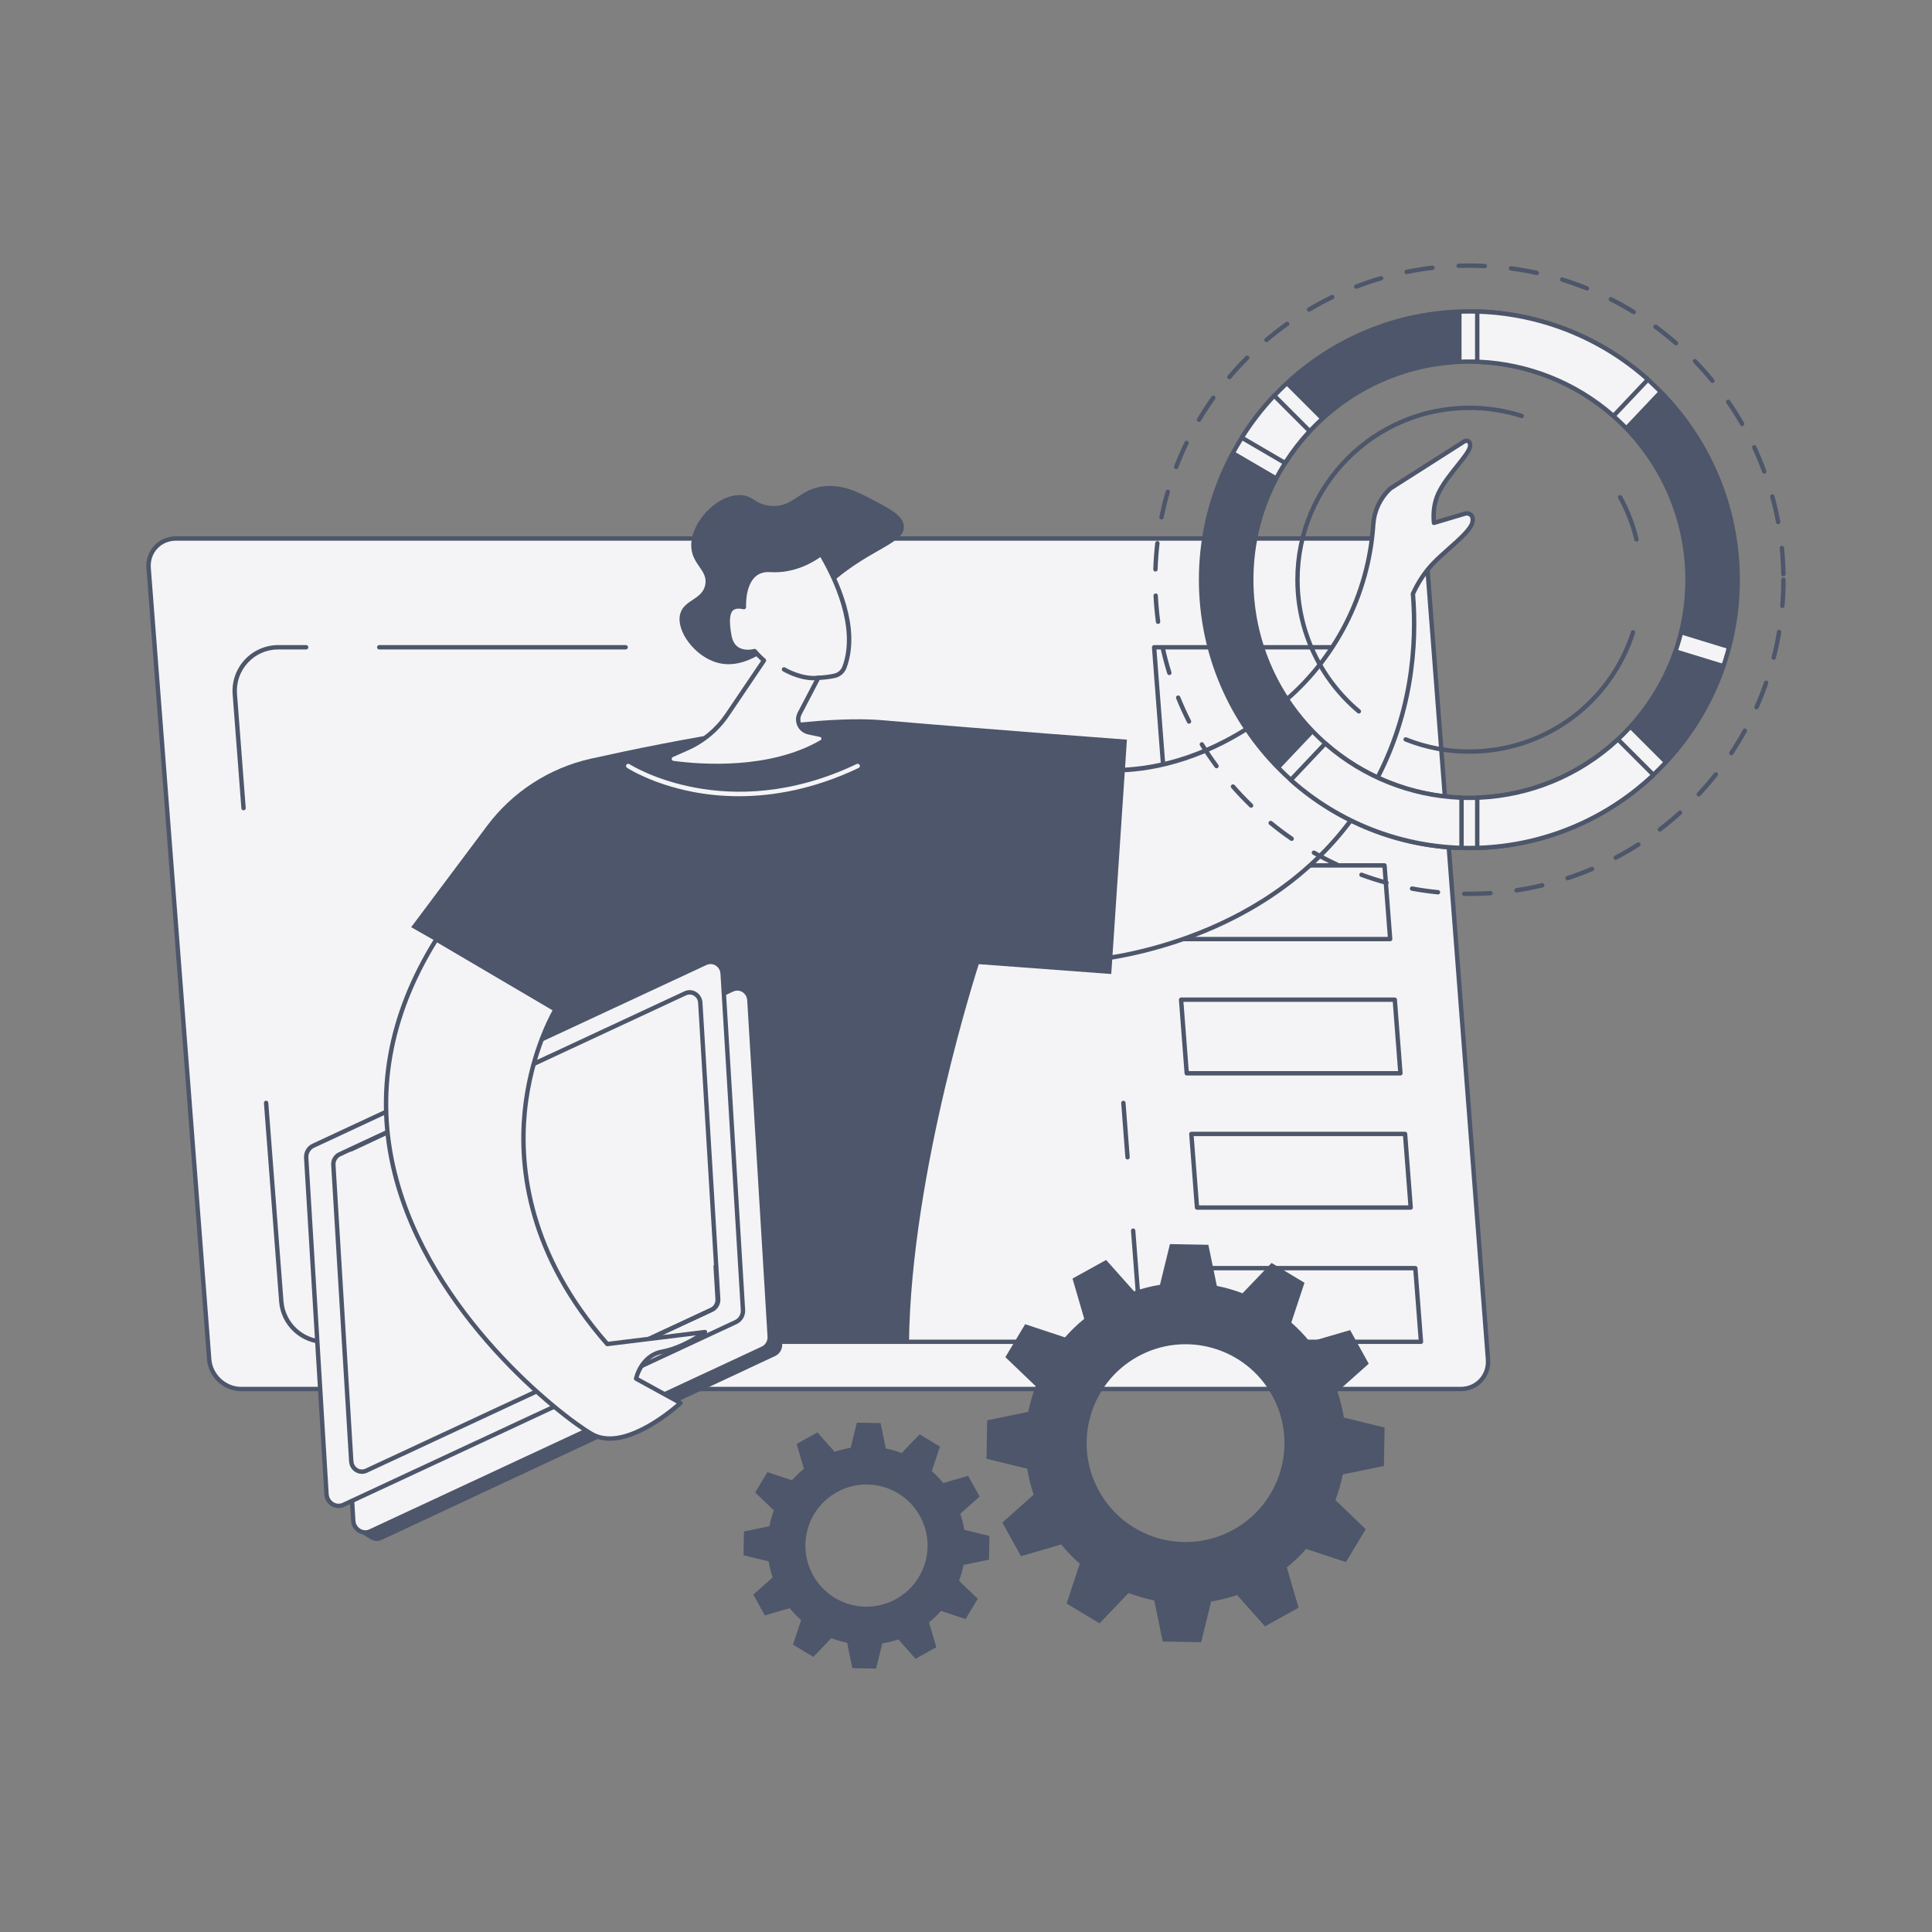 <?xml version="1.0" encoding="UTF-8"?> <svg xmlns="http://www.w3.org/2000/svg" width="660" height="660" viewBox="0 0 660 660" fill="none"><rect x="0" y="0" width="660" height="660" fill="#808080" stroke="none"/><mask id="mask0_2733_7654" style="mask-type:alpha" maskUnits="userSpaceOnUse" x="0" y="0" width="660" height="660"><rect width="660" height="660" fill="#EAEAED"></rect></mask><g mask="url(#mask0_2733_7654)"><path d="M277.742 538.104C272.162 528.021 275.812 515.324 285.896 509.744C295.979 504.164 308.677 507.813 314.258 517.896C319.838 527.979 316.188 540.676 306.104 546.256C296.021 551.839 283.323 548.187 277.742 538.104ZM312.758 566.652L319.851 562.727L317.373 554.227C318.853 553.024 320.215 551.716 321.446 550.315L329.839 553.095L334.019 546.149L327.622 540.024C328.291 538.266 328.812 536.453 329.181 534.603L337.853 532.813L338 524.709L329.411 522.607C329.113 520.764 328.654 518.934 328.039 517.127L334.652 511.243L330.727 504.151L322.227 506.626C321.024 505.147 319.717 503.784 318.314 502.555L321.094 494.162L314.149 489.981L308.025 496.378C306.264 495.71 304.451 495.187 302.604 494.821L300.813 486.146L292.708 486L290.606 494.59C288.764 494.886 286.933 495.346 285.128 495.963L279.241 489.348L272.149 493.273L274.626 501.773C273.147 502.976 271.785 504.284 270.554 505.685L262.16 502.905L257.981 509.851L264.378 515.976C263.709 517.734 263.188 519.547 262.819 521.397L254.147 523.187L254 531.291L262.589 533.393C262.886 535.236 263.346 537.069 263.961 538.873L257.348 544.758L261.273 551.852L269.773 549.374C270.976 550.853 272.283 552.216 273.686 553.445L270.905 561.841L277.851 566.019L283.974 559.622C285.735 560.29 287.549 560.813 289.396 561.182L291.187 569.854L299.292 570L301.394 561.413C303.236 561.114 305.067 560.654 306.872 560.041L312.758 566.652Z" fill="#4D566A"></path><path d="M60.115 183.962H476.734C482.319 183.962 487.195 188.491 487.622 194.076L508.31 464.398C508.737 469.986 504.557 474.512 498.97 474.512H82.353C76.767 474.512 71.893 469.986 71.466 464.398L50.776 194.076C50.349 188.491 54.529 183.962 60.115 183.962Z" fill="#F4F4F6"></path><path d="M60.117 184.71C57.632 184.71 55.37 185.671 53.75 187.423C52.123 189.177 51.332 191.521 51.523 194.017L72.213 464.343C72.61 469.54 77.159 473.765 82.354 473.765H498.971C501.458 473.765 503.721 472.803 505.339 471.051C506.968 469.297 507.758 466.953 507.567 464.457L486.879 194.131C486.481 188.935 481.929 184.71 476.736 184.71H60.117ZM498.971 475.26H82.354C76.396 475.26 71.178 470.414 70.722 464.457L50.033 194.131C49.809 191.214 50.741 188.472 52.654 186.406C54.56 184.347 57.211 183.214 60.117 183.214H476.736C482.693 183.214 487.912 188.06 488.368 194.017L509.059 464.343C509.283 467.26 508.35 470.003 506.437 472.068C504.53 474.127 501.878 475.26 498.971 475.26Z" fill="#4D566A"></path><path d="M385.184 396.094C384.799 396.094 384.472 395.793 384.439 395.401L383.018 376.821C382.986 376.41 383.296 376.05 383.708 376.018C384.106 375.982 384.478 376.296 384.507 376.708L385.932 395.288C385.961 395.699 385.653 396.058 385.242 396.091C385.223 396.091 385.203 396.094 385.184 396.094Z" fill="#4D566A"></path><path d="M373.946 459.122H110.943C102.823 459.122 95.977 452.779 95.357 444.682L90.162 376.814C90.131 376.403 90.439 376.044 90.851 376.011C91.258 375.982 91.621 376.29 91.653 376.701L96.847 444.569C97.408 451.889 103.599 457.626 110.943 457.626H373.946C377.929 457.626 381.61 456.017 384.316 453.097C387.023 450.176 388.347 446.379 388.043 442.41L386.362 420.462C386.33 420.051 386.637 419.692 387.049 419.66C387.45 419.63 387.819 419.938 387.851 420.349L389.532 442.296C389.862 446.622 388.363 450.927 385.414 454.11C382.464 457.296 378.285 459.122 373.946 459.122Z" fill="#4D566A"></path><path d="M83.2 276.817C82.813 276.817 82.485 276.519 82.455 276.128L79.475 237.19C79.144 232.865 80.645 228.559 83.594 225.376C86.542 222.191 90.723 220.368 95.061 220.368H104.597C105.01 220.368 105.345 220.701 105.345 221.112C105.345 221.527 105.01 221.86 104.597 221.86H95.061C91.079 221.86 87.396 223.469 84.691 226.39C81.985 229.313 80.661 233.107 80.965 237.077L83.945 276.014C83.977 276.425 83.669 276.785 83.257 276.814C83.238 276.817 83.218 276.817 83.2 276.817Z" fill="#4D566A"></path><path d="M213.732 221.861H129.552C129.139 221.861 128.805 221.527 128.805 221.113C128.805 220.702 129.139 220.368 129.552 220.368H213.732C214.146 220.368 214.48 220.702 214.48 221.113C214.48 221.527 214.146 221.861 213.732 221.861Z" fill="#4D566A"></path><path d="M402.589 320.051H474.092L472.279 296.391H400.776L402.589 320.051ZM474.899 321.546H401.896C401.504 321.546 401.18 321.245 401.151 320.854L399.225 295.701C399.209 295.494 399.28 295.287 399.422 295.135C399.565 294.983 399.762 294.895 399.97 294.895H472.972C473.364 294.895 473.688 295.196 473.717 295.588L475.643 320.74C475.659 320.947 475.588 321.155 475.446 321.307C475.303 321.459 475.106 321.546 474.899 321.546Z" fill="#4D566A"></path><path d="M406.096 365.91H477.6L475.787 342.25H404.283L406.096 365.91ZM478.406 367.403H405.404C405.012 367.403 404.688 367.101 404.659 366.713L402.733 341.561C402.717 341.354 402.788 341.146 402.93 340.994C403.073 340.842 403.27 340.755 403.477 340.755H476.48C476.872 340.755 477.196 341.056 477.225 341.444L479.151 366.6C479.167 366.807 479.096 367.011 478.954 367.163C478.811 367.315 478.614 367.403 478.406 367.403Z" fill="#4D566A"></path><path d="M409.604 411.766H481.108L479.298 388.107H407.791L409.604 411.766ZM481.914 413.262H408.911C408.523 413.262 408.196 412.961 408.167 412.573L406.241 387.417C406.224 387.21 406.296 387.006 406.438 386.854C406.581 386.702 406.778 386.614 406.985 386.614H479.988C480.38 386.614 480.703 386.915 480.736 387.304L482.659 412.459C482.675 412.666 482.604 412.87 482.461 413.023C482.322 413.175 482.121 413.262 481.914 413.262Z" fill="#4D566A"></path><path d="M413.116 457.626H484.62L482.807 433.966H411.306L413.116 457.626ZM485.426 459.122H412.423C412.035 459.122 411.708 458.82 411.679 458.429L409.752 433.276C409.736 433.069 409.81 432.865 409.95 432.71C410.092 432.558 410.29 432.474 410.5 432.474H483.5C483.891 432.474 484.215 432.771 484.247 433.163L486.17 458.315C486.187 458.523 486.115 458.73 485.973 458.882C485.834 459.034 485.633 459.122 485.426 459.122Z" fill="#4D566A"></path><path d="M399.16 275.318H470.661L466.568 221.86H395.065L399.16 275.318ZM471.47 276.811H398.467C398.076 276.811 397.752 276.513 397.723 276.121L393.514 221.171C393.498 220.964 393.569 220.76 393.711 220.608C393.854 220.452 394.051 220.368 394.259 220.368H467.261C467.653 220.368 467.977 220.669 468.006 221.058L472.215 276.008C472.231 276.215 472.16 276.419 472.017 276.571C471.875 276.727 471.677 276.811 471.47 276.811Z" fill="#4D566A"></path><path d="M363.078 260.61C363.078 260.61 396.878 273.651 437.538 240.631C456.192 225.477 467.546 203.109 469.136 179.125C469.443 174.44 471.538 170.05 474.986 166.861L500.209 150.787C500.705 150.473 501.343 150.512 501.793 150.884C502.285 151.286 502.22 152.092 502.194 152.419C501.955 155.333 494.074 162.468 491.255 168.823C490.367 170.818 489.419 174 489.853 178.63C493.395 177.571 496.936 176.516 500.481 175.46C501.239 175.234 502.061 175.454 502.605 176.027C503.243 176.707 503.107 177.756 503.052 178.18C502.596 181.709 494.285 187.552 489.613 192.444C487.68 194.471 484.983 197.783 482.672 202.859C483.676 215.006 484.164 242.351 468.242 269.954C438.457 321.585 378.1 327.591 371.774 328.115L363.078 260.61Z" fill="#F4F4F6"></path><path d="M363.976 261.701L372.423 327.306C381.857 326.409 439.089 318.995 467.596 269.581C481.941 244.714 483.307 219.604 481.928 202.921C481.915 202.795 481.941 202.665 481.993 202.549C483.845 198.482 486.228 194.911 489.077 191.929C490.631 190.301 492.596 188.556 494.493 186.872C498.032 183.735 502.043 180.177 502.315 178.083C502.357 177.746 502.461 176.962 502.062 176.542C501.709 176.169 501.185 176.03 500.696 176.176L490.067 179.345C489.854 179.41 489.621 179.374 489.433 179.248C489.248 179.122 489.128 178.921 489.109 178.698C488.756 174.923 489.248 171.501 490.572 168.519C492.049 165.194 494.81 161.74 497.245 158.693C499.359 156.051 501.353 153.558 501.45 152.357C501.499 151.742 501.405 151.532 501.321 151.461C501.117 151.292 500.835 151.276 500.615 151.418L475.447 167.457C472.154 170.526 470.179 174.683 469.881 179.174C468.272 203.455 456.656 226.066 438.008 241.211C416.851 258.392 397.565 262.951 385.11 263.75C374.291 264.44 366.747 262.556 363.976 261.701ZM371.772 328.86C371.4 328.86 371.082 328.585 371.034 328.209L362.338 260.707C362.305 260.445 362.412 260.186 362.619 260.024C362.827 259.862 363.102 259.82 363.348 259.914C363.681 260.044 397.245 272.388 437.066 240.049C455.39 225.169 466.809 202.943 468.389 179.077C468.713 174.181 470.875 169.649 474.479 166.314C474.511 166.282 474.547 166.256 474.586 166.23L499.809 150.156C500.58 149.667 501.567 149.725 502.27 150.305C503.063 150.959 502.972 152.059 502.94 152.477C502.804 154.135 500.868 156.56 498.414 159.626C496.034 162.604 493.334 165.974 491.939 169.124C490.825 171.63 490.352 174.492 490.527 177.649L500.269 174.745C501.305 174.434 502.406 174.729 503.147 175.515C504.034 176.451 503.859 177.775 503.794 178.277C503.451 180.925 499.582 184.357 495.487 187.989C493.609 189.653 491.67 191.376 490.155 192.962C487.464 195.779 485.205 199.152 483.434 202.992C484.803 219.889 483.372 245.222 468.891 270.329C439.161 321.867 378.639 328.297 371.837 328.86C371.814 328.86 371.795 328.86 371.772 328.86Z" fill="#4D566A"></path><path d="M148.284 458.497H310.528C311.217 400.377 334.365 329.372 334.365 329.372L379.619 332.735L384.974 252.675C384.974 252.675 338.846 249.263 301.511 246.044C276.304 243.872 229.581 253.005 201.892 259.166C187.7 262.326 175.117 270.471 166.401 282.107L140.461 316.742L168.619 332.735C144.487 373.467 144.701 425.257 148.284 458.497Z" fill="#4D566A"></path><path d="M260.273 344.196L267.211 459.131C267.318 460.883 266.363 462.514 264.809 463.236L130.406 526.034C129.066 526.659 127.625 526.481 126.511 525.762C125.439 525.07 122.275 523.075 122.275 523.075L117.641 407.493C117.535 405.741 118.49 404.106 120.043 403.384L254.993 338.508C254.993 338.508 257.375 340.162 258.512 340.975C259.493 341.681 260.189 342.82 260.273 344.196Z" fill="#4D566A"></path><path d="M256.002 341.648L262.942 456.583C263.049 458.335 262.094 459.967 260.54 460.689L126.503 523.121C123.873 524.345 120.857 522.477 120.678 519.511L113.738 404.576C113.633 402.824 114.588 401.193 116.14 400.471L250.177 338.039C252.807 336.815 255.823 338.683 256.002 341.648Z" fill="#F4F4F6"></path><path d="M251.88 338.404C251.411 338.404 250.94 338.508 250.493 338.715L116.457 401.147C115.191 401.737 114.399 403.096 114.485 404.53L121.425 519.465C121.496 520.641 122.129 521.693 123.118 522.282C124.071 522.852 125.189 522.91 126.19 522.444L260.227 460.012C261.493 459.423 262.283 458.063 262.199 456.629L255.257 341.694C255.186 340.518 254.554 339.466 253.565 338.877C253.038 338.563 252.46 338.404 251.88 338.404ZM124.8 524.25C123.957 524.25 123.118 524.021 122.353 523.567C120.938 522.722 120.034 521.223 119.933 519.556L112.993 404.621C112.87 402.581 114.009 400.639 115.827 399.791L249.862 337.362C251.318 336.682 252.946 336.769 254.33 337.592C255.744 338.437 256.648 339.936 256.749 341.603L263.688 456.538C263.811 458.581 262.674 460.52 260.855 461.368L126.82 523.797C126.17 524.102 125.483 524.25 124.8 524.25Z" fill="#4D566A"></path><path d="M246.865 332.58L253.805 447.515C253.911 449.267 252.956 450.898 251.403 451.623L117.367 514.052C114.737 515.276 111.721 513.408 111.541 510.443L104.602 395.508C104.496 393.759 105.451 392.124 107.004 391.402L241.04 328.97C243.67 327.746 246.686 329.614 246.865 332.58Z" fill="#F4F4F6"></path><path d="M242.743 329.336C242.274 329.336 241.803 329.439 241.356 329.647L107.32 392.079C106.054 392.668 105.262 394.028 105.349 395.465L112.289 510.397C112.359 511.572 112.992 512.624 113.981 513.214C114.933 513.783 116.053 513.839 117.052 513.376L251.089 450.943C252.355 450.354 253.147 448.994 253.061 447.56L246.121 332.625C246.049 331.45 245.416 330.398 244.427 329.808C243.901 329.494 243.323 329.336 242.743 329.336ZM115.663 515.185C114.82 515.185 113.981 514.955 113.216 514.499C111.802 513.657 110.897 512.155 110.797 510.488L103.857 395.553C103.733 393.513 104.871 391.571 106.689 390.726L240.726 328.293C242.18 327.613 243.807 327.698 245.191 328.523C246.607 329.365 247.511 330.867 247.612 332.534L254.552 447.469C254.675 449.512 253.537 451.452 251.719 452.3L117.683 514.729C117.032 515.033 116.346 515.185 115.663 515.185Z" fill="#4D566A"></path><path d="M239.234 342.513L245.349 443.779C245.442 445.32 244.6 446.761 243.232 447.399L125.133 502.404C122.816 503.485 120.158 501.837 120.001 499.225L113.886 397.955C113.793 396.414 114.634 394.974 116.002 394.339L234.101 339.33C236.418 338.249 239.076 339.897 239.234 342.513Z" fill="#F4F4F6"></path><path d="M235.594 339.741C235.194 339.741 234.792 339.828 234.41 340.006L116.311 395.015C115.229 395.517 114.551 396.682 114.625 397.913L120.74 499.179C120.801 500.186 121.342 501.086 122.188 501.591C123.001 502.076 123.956 502.125 124.811 501.727L242.911 446.721C243.993 446.216 244.67 445.051 244.597 443.821L238.482 342.554C238.421 341.551 237.879 340.647 237.033 340.146C236.583 339.877 236.09 339.741 235.594 339.741ZM123.625 503.491C122.866 503.491 122.111 503.284 121.423 502.876C120.152 502.115 119.339 500.768 119.248 499.269L113.133 398.003C113.023 396.164 114.047 394.419 115.681 393.659L233.779 338.653C235.087 338.041 236.553 338.116 237.798 338.86C239.069 339.618 239.883 340.965 239.974 342.464L246.088 443.733C246.198 445.569 245.175 447.314 243.541 448.075L125.442 503.083C124.857 503.355 124.239 503.491 123.625 503.491Z" fill="#4D566A"></path><path d="M213.737 461.848C213.455 461.848 213.185 461.686 213.058 461.414C212.884 461.042 213.046 460.598 213.421 460.423L242.716 446.777C243.798 446.272 244.476 445.11 244.402 443.88L243.723 432.639C243.698 432.228 244.013 431.872 244.424 431.849C244.837 431.826 245.19 432.137 245.215 432.548L245.893 443.792C246.004 445.628 244.98 447.373 243.346 448.131L214.051 461.777C213.949 461.825 213.841 461.848 213.737 461.848Z" fill="#4D566A"></path><path d="M119.869 393.413C119.588 393.413 119.319 393.254 119.192 392.982C119.017 392.61 119.177 392.163 119.551 391.988L138.932 382.904C139.308 382.726 139.751 382.891 139.926 383.263C140.101 383.635 139.94 384.079 139.567 384.257L120.186 393.341C120.083 393.39 119.975 393.413 119.869 393.413Z" fill="#4D566A"></path><path d="M149.057 320.922L189.781 344.869C189.781 344.869 155.794 400.373 207.452 459.144L240.835 455.045C240.835 455.045 233.659 460.4 226.268 461.74C218.876 463.078 217.295 470.954 217.295 470.954L232.467 479.281C232.467 479.281 213.807 496.641 202.122 489.868C190.438 483.098 93.198 410.261 149.057 320.922Z" fill="#F4F4F6"></path><path d="M149.307 321.935C133.556 347.431 128.932 373.898 135.565 400.614C147.44 448.445 192.083 483.186 202.497 489.224C212.258 494.877 227.563 482.542 231.177 479.428L216.935 471.612C216.649 471.454 216.498 471.13 216.562 470.809C216.579 470.725 218.334 462.418 226.134 461.003C230.621 460.19 235.074 457.827 237.778 456.172L207.543 459.886C207.296 459.918 207.055 459.821 206.891 459.637C180.03 429.078 176.626 399.406 178.501 379.897C180.286 361.32 187.081 348.163 188.765 345.139L149.307 321.935ZM208.319 492.196C206.021 492.196 203.793 491.704 201.748 490.516C191.225 484.417 146.114 449.309 134.114 400.973C127.327 373.635 132.141 346.566 148.424 320.527C148.639 320.184 149.086 320.074 149.436 320.278L190.16 344.226C190.333 344.329 190.458 344.494 190.506 344.689C190.555 344.883 190.524 345.09 190.419 345.262C190.335 345.398 181.968 359.283 179.982 380.11C178.157 399.244 181.507 428.327 207.754 458.355L240.744 454.304C241.078 454.253 241.402 454.45 241.528 454.767C241.654 455.081 241.554 455.441 241.282 455.645C240.983 455.868 233.88 461.119 226.401 462.476C220.661 463.515 218.66 468.873 218.163 470.579L232.827 478.625C233.037 478.741 233.179 478.952 233.208 479.191C233.238 479.428 233.151 479.664 232.976 479.829C232.329 480.431 219.528 492.196 208.319 492.196Z" fill="#4D566A"></path><path d="M262.265 221.932C258.212 224.457 251.846 228.423 244.754 226.305C237.203 224.052 230.937 215.528 232.338 209.823C233.565 204.824 239.956 204.938 240.934 199.732C241.853 194.83 236.523 192.972 236.158 186.95C235.672 178.924 244.35 169.351 252.394 169.121C257.331 168.982 257.83 172.478 263.537 172.822C271.314 173.288 272.858 166.949 281.684 166.094C288.042 165.479 293.232 168.186 297.602 170.468C304.084 173.851 308.345 176.072 308.746 179.549C309.568 186.669 292.921 187.808 277.546 205.786C271.955 212.323 269.854 217.205 262.265 221.932Z" fill="#4D566A"></path><path d="M288.504 227.875C294.503 211.597 281.417 190.9 280.456 189.194C280.456 189.194 273.055 195.358 263.183 194.694C253.309 194.034 254.132 207.398 254.132 207.398C248.763 206.213 247.828 209.823 249.156 217.192C250.484 224.564 257.803 222.407 257.803 222.407C258.822 223.628 259.894 224.687 260.995 225.616L248.46 244.163C245.038 249.227 240.257 253.222 234.666 255.689L229.585 257.933C228.261 258.515 228.531 260.474 229.965 260.665C239.894 261.999 263.206 263.663 280.705 253.478C281.757 252.869 281.482 251.273 280.294 251.02L276.221 250.153C273.33 249.535 271.821 246.329 273.191 243.707L279.546 231.55C281.76 231.459 283.664 231.162 285.046 230.873C286.646 230.543 287.941 229.407 288.504 227.875Z" fill="#F4F4F6"></path><path d="M257.797 221.663C258.017 221.663 258.227 221.757 258.37 221.929C259.308 223.052 260.351 224.101 261.471 225.046C261.762 225.293 261.824 225.72 261.61 226.034L249.073 244.582C245.568 249.768 240.689 253.847 234.962 256.373L229.881 258.616C229.436 258.814 229.458 259.225 229.475 259.348C229.492 259.468 229.585 259.863 230.058 259.927C239.363 261.174 262.889 262.98 280.323 252.834C280.627 252.659 280.615 252.365 280.595 252.248C280.582 252.151 280.501 251.83 280.129 251.753L276.063 250.885C274.45 250.542 273.126 249.49 272.424 248C271.724 246.511 271.76 244.821 272.521 243.361L278.879 231.204C279.002 230.968 279.242 230.812 279.511 230.803C281.304 230.728 283.162 230.502 284.888 230.142C286.228 229.867 287.316 228.922 287.799 227.617C292.742 214.198 284.309 197.275 280.232 190.301C278.135 191.826 271.556 195.999 263.125 195.443C260.937 195.297 259.153 195.889 257.822 197.214C254.5 200.513 254.867 207.285 254.871 207.353C254.885 207.587 254.789 207.813 254.611 207.965C254.433 208.117 254.193 208.176 253.965 208.127C252.244 207.748 251.067 207.894 250.362 208.571C249.211 209.678 249.055 212.456 249.886 217.059C250.233 218.989 251.052 220.365 252.319 221.152C254.566 222.547 257.557 221.702 257.589 221.692C257.657 221.673 257.725 221.663 257.797 221.663ZM244.85 262.401C238.606 262.401 233.285 261.867 229.86 261.407C228.883 261.277 228.134 260.533 227.995 259.558C227.856 258.577 228.371 257.648 229.277 257.25L234.358 255.006C239.827 252.591 244.488 248.7 247.835 243.746L260.001 225.746C259.121 224.969 258.292 224.127 257.525 223.243C256.451 223.467 253.783 223.813 251.542 222.427C249.894 221.411 248.842 219.695 248.415 217.328C247.463 212.048 247.744 209.014 249.326 207.493C250.261 206.593 251.583 206.262 253.36 206.502C253.372 204.375 253.731 199.175 256.767 196.155C258.415 194.513 260.587 193.772 263.226 193.95C272.679 194.588 279.899 188.679 279.97 188.618C280.142 188.479 280.368 188.42 280.585 188.459C280.802 188.498 280.993 188.634 281.1 188.828C281.149 188.913 281.23 189.052 281.34 189.236C286.442 197.877 294.251 214.424 289.2 228.135C288.54 229.929 287.041 231.227 285.192 231.609C283.502 231.959 281.757 232.182 280.003 232.276L273.845 244.054C273.304 245.096 273.278 246.301 273.777 247.363C274.279 248.428 275.224 249.179 276.373 249.422L280.44 250.289C281.294 250.471 281.935 251.147 282.071 252.012C282.211 252.863 281.819 253.695 281.077 254.126C269.701 260.747 255.846 262.401 244.85 262.401Z" fill="#4D566A"></path><path d="M277.949 232.395C272.597 232.395 267.657 229.443 267.427 229.303C267.074 229.09 266.961 228.63 267.174 228.277C267.388 227.924 267.848 227.814 268.201 228.025C268.259 228.06 274.019 231.502 279.451 230.809C279.859 230.76 280.235 231.045 280.286 231.456C280.338 231.864 280.05 232.24 279.639 232.292C279.075 232.363 278.509 232.395 277.949 232.395Z" fill="#4D566A"></path><path d="M252.388 272.003C246.367 272.003 241.064 271.368 236.643 270.51C222.736 267.81 214.546 262.514 214.205 262.29C213.86 262.064 213.763 261.601 213.989 261.257C214.216 260.911 214.679 260.817 215.023 261.04C215.351 261.254 248.22 282.175 292.688 260.992C293.06 260.814 293.507 260.972 293.681 261.345C293.86 261.717 293.701 262.164 293.329 262.339C277.847 269.717 263.822 272.003 252.388 272.003Z" fill="#F4F4F6"></path><path d="M507.257 91.622C507.244 91.622 507.231 91.622 507.221 91.622C504.269 91.476 501.232 91.457 498.318 91.554C498.312 91.557 498.302 91.557 498.292 91.557C497.891 91.557 497.561 91.237 497.548 90.832C497.531 90.421 497.855 90.074 498.27 90.061C501.219 89.961 504.301 89.984 507.293 90.129C507.704 90.149 508.024 90.498 508.002 90.91C507.982 91.311 507.652 91.622 507.257 91.622ZM480.509 93.636C480.162 93.636 479.848 93.393 479.777 93.04C479.696 92.635 479.958 92.24 480.36 92.156C483.293 91.564 486.291 91.084 489.273 90.735C489.687 90.686 490.053 90.981 490.101 91.392C490.15 91.8 489.855 92.172 489.447 92.221C486.504 92.564 483.549 93.037 480.658 93.623C480.609 93.632 480.557 93.636 480.509 93.636ZM525.008 93.975C524.953 93.975 524.901 93.969 524.846 93.956C521.968 93.325 519.019 92.81 516.082 92.421C515.674 92.367 515.386 91.991 515.441 91.583C515.493 91.172 515.865 90.887 516.28 90.939C519.255 91.334 522.247 91.858 525.167 92.499C525.571 92.587 525.824 92.985 525.737 93.386C525.659 93.736 525.351 93.975 525.008 93.975ZM463.321 98.66C463.023 98.66 462.738 98.479 462.625 98.184C462.476 97.799 462.667 97.365 463.052 97.216C465.849 96.138 468.724 95.164 471.602 94.322C471.997 94.205 472.412 94.435 472.528 94.83C472.641 95.228 472.415 95.643 472.02 95.759C469.184 96.585 466.348 97.546 463.593 98.612C463.502 98.644 463.411 98.66 463.321 98.66ZM542.122 99.262C542.028 99.262 541.934 99.246 541.843 99.211C539.095 98.1 536.272 97.097 533.452 96.226C533.057 96.103 532.837 95.685 532.96 95.29C533.079 94.895 533.5 94.671 533.892 94.798C536.754 95.682 539.616 96.698 542.403 97.825C542.785 97.977 542.97 98.414 542.814 98.796C542.698 99.088 542.42 99.262 542.122 99.262ZM447.224 106.485C446.968 106.485 446.719 106.356 446.579 106.119C446.369 105.763 446.486 105.307 446.842 105.096C449.415 103.565 452.086 102.128 454.78 100.816C455.152 100.635 455.602 100.79 455.78 101.16C455.962 101.532 455.806 101.979 455.434 102.16C452.779 103.452 450.144 104.873 447.602 106.382C447.483 106.453 447.353 106.485 447.224 106.485ZM558.115 107.343C557.979 107.343 557.846 107.308 557.723 107.233C555.204 105.682 552.589 104.222 549.95 102.888C549.584 102.701 549.435 102.254 549.62 101.885C549.808 101.516 550.258 101.37 550.627 101.555C553.301 102.905 555.952 104.387 558.507 105.961C558.856 106.178 558.966 106.637 558.75 106.99C558.61 107.217 558.364 107.343 558.115 107.343ZM432.645 116.884C432.431 116.884 432.221 116.793 432.075 116.619C431.807 116.305 431.845 115.832 432.16 115.566C434.455 113.624 436.851 111.759 439.282 110.024C439.619 109.784 440.085 109.862 440.325 110.199C440.564 110.535 440.486 111.002 440.15 111.241C437.751 112.954 435.387 114.793 433.128 116.706C432.985 116.826 432.813 116.884 432.645 116.884ZM572.535 117.972C572.36 117.972 572.185 117.91 572.043 117.787C569.819 115.842 567.481 113.964 565.105 112.212C564.771 111.966 564.7 111.5 564.946 111.167C565.189 110.833 565.658 110.765 565.992 111.008C568.401 112.785 570.77 114.689 573.027 116.661C573.338 116.933 573.37 117.405 573.098 117.716C572.953 117.885 572.742 117.972 572.535 117.972ZM419.983 129.556C419.815 129.556 419.643 129.498 419.504 129.378C419.187 129.112 419.148 128.64 419.413 128.326C421.346 126.037 423.402 123.803 425.523 121.679C425.814 121.388 426.287 121.388 426.581 121.679C426.873 121.97 426.873 122.446 426.581 122.738C424.49 124.829 422.463 127.034 420.556 129.29C420.407 129.465 420.197 129.556 419.983 129.556ZM584.996 130.835C584.779 130.835 584.566 130.741 584.42 130.563C582.545 128.277 580.554 126.043 578.495 123.916C578.21 123.621 578.217 123.149 578.511 122.861C578.806 122.572 579.282 122.579 579.57 122.877C581.655 125.033 583.675 127.299 585.576 129.614C585.835 129.935 585.789 130.404 585.469 130.666C585.33 130.78 585.164 130.835 584.996 130.835ZM409.597 144.15C409.468 144.15 409.335 144.115 409.215 144.044C408.862 143.833 408.743 143.377 408.953 143.021C410.481 140.444 412.139 137.899 413.877 135.455C414.117 135.118 414.583 135.04 414.92 135.28C415.256 135.519 415.334 135.986 415.095 136.322C413.382 138.731 411.747 141.243 410.242 143.781C410.102 144.018 409.853 144.15 409.597 144.15ZM595.152 145.581C594.893 145.581 594.641 145.445 594.505 145.206C593.038 142.645 591.445 140.11 589.768 137.675C589.532 137.336 589.619 136.869 589.959 136.636C590.299 136.403 590.765 136.487 590.998 136.827C592.698 139.297 594.317 141.868 595.803 144.465C596.007 144.821 595.881 145.277 595.525 145.484C595.408 145.549 595.278 145.581 595.152 145.581ZM401.782 160.273C401.695 160.273 401.604 160.257 401.513 160.222C401.131 160.076 400.937 159.642 401.086 159.257C402.161 156.463 403.368 153.675 404.679 150.972C404.858 150.603 405.308 150.447 405.677 150.629C406.049 150.807 406.204 151.254 406.023 151.626C404.731 154.29 403.54 157.036 402.481 159.794C402.365 160.092 402.083 160.273 401.782 160.273ZM602.712 161.808C602.404 161.808 602.119 161.62 602.009 161.319C600.993 158.551 599.847 155.789 598.597 153.105C598.422 152.733 598.584 152.286 598.956 152.112C599.335 151.937 599.779 152.102 599.95 152.474C601.219 155.197 602.382 157.997 603.411 160.804C603.554 161.19 603.356 161.62 602.968 161.763C602.883 161.795 602.796 161.808 602.712 161.808ZM396.783 177.468C396.735 177.468 396.683 177.464 396.634 177.452C396.23 177.371 395.967 176.979 396.048 176.574C396.644 173.628 397.366 170.682 398.204 167.81C398.318 167.412 398.732 167.182 399.13 167.302C399.525 167.415 399.752 167.83 399.639 168.228C398.813 171.057 398.101 173.965 397.515 176.869C397.444 177.222 397.13 177.468 396.783 177.468ZM607.445 179.077C607.092 179.077 606.778 178.827 606.713 178.468C606.173 175.558 605.503 172.641 604.722 169.795C604.612 169.397 604.845 168.985 605.244 168.875C605.638 168.765 606.053 168.998 606.163 169.4C606.956 172.288 607.633 175.247 608.183 178.193C608.258 178.601 607.989 178.989 607.584 179.067C607.539 179.074 607.49 179.077 607.445 179.077ZM394.721 195.255C394.711 195.255 394.705 195.255 394.695 195.255C394.284 195.242 393.96 194.895 393.973 194.484C394.07 191.486 394.294 188.459 394.637 185.487C394.685 185.076 395.058 184.785 395.466 184.83C395.877 184.878 396.171 185.247 396.123 185.659C395.783 188.589 395.563 191.574 395.466 194.533C395.453 194.934 395.122 195.255 394.721 195.255ZM609.235 196.893C608.831 196.893 608.497 196.566 608.487 196.161C608.439 193.202 608.264 190.214 607.969 187.274C607.927 186.863 608.229 186.497 608.636 186.458C609.051 186.419 609.413 186.717 609.455 187.125C609.753 190.104 609.931 193.134 609.983 196.132C609.99 196.546 609.663 196.886 609.248 196.893C609.245 196.893 609.242 196.893 609.235 196.893ZM608.886 207.742C608.866 207.742 608.844 207.738 608.824 207.738C608.413 207.703 608.105 207.344 608.141 206.932C608.384 203.996 608.507 201.004 608.507 198.042C608.507 197.628 608.84 197.294 609.252 197.294C609.666 197.294 609.999 197.628 609.999 198.042C609.999 201.047 609.876 204.08 609.63 207.055C609.598 207.444 609.271 207.742 608.886 207.742ZM395.614 213.142C395.245 213.142 394.925 212.867 394.873 212.494C394.478 209.532 394.203 206.508 394.051 203.507C394.031 203.096 394.349 202.743 394.76 202.724C395.171 202.688 395.524 203.018 395.543 203.433C395.692 206.392 395.964 209.373 396.356 212.294C396.411 212.705 396.123 213.08 395.715 213.135C395.679 213.139 395.647 213.142 395.614 213.142ZM605.927 225.402C605.865 225.402 605.804 225.396 605.742 225.38C605.341 225.276 605.101 224.871 605.201 224.47C605.933 221.611 606.551 218.681 607.037 215.764C607.105 215.356 607.49 215.078 607.898 215.149C608.306 215.217 608.581 215.602 608.513 216.01C608.018 218.969 607.39 221.938 606.649 224.839C606.564 225.176 606.26 225.402 605.927 225.402ZM399.467 230.628C399.147 230.628 398.852 230.424 398.752 230.1C397.865 227.241 397.088 224.308 396.443 221.378C396.353 220.973 396.608 220.575 397.013 220.488C397.411 220.397 397.813 220.653 397.903 221.058C398.538 223.945 399.305 226.84 400.179 229.66C400.302 230.055 400.082 230.472 399.687 230.595C399.613 230.618 399.538 230.628 399.467 230.628ZM600.054 242.325C599.95 242.325 599.847 242.305 599.749 242.26C599.371 242.092 599.202 241.651 599.371 241.276C600.572 238.573 601.673 235.785 602.641 232.991C602.777 232.603 603.201 232.395 603.592 232.531C603.981 232.667 604.188 233.091 604.052 233.483C603.071 236.313 601.954 239.139 600.737 241.881C600.611 242.16 600.339 242.325 600.054 242.325ZM406.191 247.22C405.916 247.22 405.654 247.071 405.524 246.812C404.171 244.141 402.915 241.38 401.788 238.602C401.633 238.22 401.818 237.783 402.2 237.627C402.582 237.472 403.019 237.656 403.171 238.038C404.285 240.777 405.521 243.503 406.855 246.135C407.043 246.504 406.894 246.954 406.528 247.139C406.418 247.194 406.305 247.22 406.191 247.22ZM591.429 258.03C591.287 258.03 591.144 257.988 591.018 257.904C590.671 257.677 590.578 257.211 590.807 256.868C592.439 254.407 593.99 251.843 595.414 249.25C595.615 248.891 596.068 248.758 596.431 248.955C596.79 249.156 596.923 249.609 596.726 249.972C595.282 252.601 593.708 255.197 592.051 257.697C591.908 257.91 591.672 258.03 591.429 258.03ZM415.59 262.459C415.36 262.459 415.133 262.355 414.988 262.158C413.207 259.746 411.507 257.23 409.934 254.682C409.717 254.33 409.827 253.87 410.177 253.653C410.53 253.436 410.989 253.546 411.206 253.896C412.757 256.411 414.434 258.891 416.189 261.271C416.435 261.601 416.364 262.07 416.033 262.313C415.897 262.414 415.742 262.459 415.59 262.459ZM580.321 272.081C580.137 272.081 579.955 272.016 579.81 271.88C579.509 271.598 579.492 271.126 579.774 270.825C581.797 268.659 583.753 266.389 585.582 264.074C585.838 263.751 586.307 263.696 586.631 263.951C586.955 264.207 587.01 264.677 586.754 265C584.899 267.348 582.918 269.649 580.865 271.845C580.719 272 580.519 272.081 580.321 272.081ZM427.387 275.933C427.2 275.933 427.012 275.865 426.866 275.723C424.713 273.641 422.619 271.443 420.647 269.187C420.375 268.876 420.404 268.403 420.715 268.131C421.026 267.859 421.498 267.892 421.77 268.202C423.716 270.426 425.782 272.596 427.905 274.651C428.203 274.936 428.21 275.409 427.925 275.707C427.776 275.859 427.582 275.933 427.387 275.933ZM567.041 284.098C566.817 284.098 566.594 283.995 566.445 283.804C566.196 283.477 566.261 283.007 566.588 282.755C568.935 280.965 571.237 279.048 573.428 277.063C573.733 276.788 574.205 276.811 574.484 277.115C574.759 277.423 574.736 277.895 574.432 278.171C572.208 280.184 569.874 282.127 567.494 283.943C567.358 284.047 567.199 284.098 567.041 284.098ZM441.254 287.271C441.108 287.271 440.959 287.229 440.833 287.142C438.363 285.445 435.934 283.623 433.613 281.722C433.293 281.46 433.244 280.991 433.506 280.67C433.769 280.353 434.238 280.304 434.559 280.566C436.847 282.438 439.243 284.238 441.678 285.908C442.018 286.141 442.105 286.608 441.872 286.948C441.726 287.158 441.493 287.271 441.254 287.271ZM551.957 293.746C551.689 293.746 551.43 293.604 551.297 293.348C551.103 292.982 551.245 292.532 551.608 292.338C554.22 290.959 556.807 289.453 559.297 287.86C559.643 287.637 560.106 287.741 560.329 288.087C560.55 288.434 560.449 288.897 560.103 289.12C557.581 290.735 554.955 292.26 552.307 293.662C552.194 293.72 552.077 293.746 551.957 293.746ZM456.813 296.152C456.71 296.152 456.603 296.132 456.499 296.084C453.78 294.818 451.08 293.426 448.477 291.94C448.12 291.736 447.994 291.279 448.201 290.92C448.405 290.561 448.859 290.434 449.218 290.642C451.785 292.105 454.447 293.481 457.13 294.727C457.503 294.902 457.668 295.346 457.493 295.721C457.367 295.993 457.095 296.152 456.813 296.152ZM535.485 300.743C535.171 300.743 534.879 300.542 534.776 300.228C534.646 299.836 534.86 299.415 535.252 299.286C538.055 298.363 540.856 297.311 543.575 296.155C543.951 295.996 544.391 296.171 544.556 296.55C544.715 296.932 544.54 297.369 544.158 297.531C541.403 298.7 538.564 299.768 535.718 300.704C535.64 300.73 535.563 300.743 535.485 300.743ZM473.639 302.306C473.574 302.306 473.506 302.297 473.441 302.28C470.553 301.49 467.659 300.571 464.842 299.538C464.457 299.396 464.256 298.968 464.399 298.58C464.541 298.195 464.968 297.997 465.357 298.136C468.135 299.153 470.987 300.059 473.833 300.836C474.234 300.947 474.467 301.358 474.361 301.756C474.27 302.089 473.966 302.306 473.639 302.306ZM518.06 304.883C517.698 304.883 517.377 304.618 517.322 304.249C517.261 303.841 517.542 303.459 517.95 303.397C520.877 302.957 523.814 302.387 526.685 301.704C527.09 301.607 527.491 301.856 527.585 302.258C527.682 302.659 527.433 303.064 527.032 303.158C524.121 303.851 521.139 304.427 518.174 304.877C518.135 304.88 518.096 304.883 518.06 304.883ZM491.247 305.557C491.221 305.557 491.199 305.554 491.173 305.55C488.194 305.256 485.187 304.832 482.241 304.288C481.833 304.213 481.564 303.825 481.638 303.42C481.716 303.012 482.108 302.74 482.509 302.818C485.417 303.352 488.382 303.773 491.322 304.064C491.733 304.106 492.031 304.472 491.992 304.88C491.953 305.265 491.626 305.557 491.247 305.557ZM501.957 306.084C501.365 306.084 500.772 306.078 500.183 306.068C499.769 306.062 499.442 305.722 499.448 305.311C499.454 304.903 499.788 304.573 500.193 304.573C500.196 304.573 500.202 304.573 500.206 304.573C503.152 304.621 506.156 304.547 509.106 304.352C509.52 304.336 509.873 304.637 509.899 305.048C509.928 305.46 509.614 305.816 509.203 305.845C506.804 306.004 504.366 306.084 501.957 306.084Z" fill="#4D566A"></path><path d="M501.962 272.55C460.813 272.55 427.454 239.191 427.454 198.042C427.454 156.89 460.813 123.531 501.962 123.531C543.114 123.531 576.473 156.89 576.473 198.042C576.473 239.191 543.114 272.55 501.962 272.55ZM501.962 106.385C451.343 106.385 410.305 147.42 410.305 198.042C410.305 248.661 451.343 289.696 501.962 289.696C552.584 289.696 593.619 248.661 593.619 198.042C593.619 147.42 552.584 106.385 501.962 106.385Z" fill="#F4F4F6"></path><path d="M501.96 124.278C461.288 124.278 428.197 157.366 428.197 198.042C428.197 238.715 461.288 271.805 501.96 271.805C542.633 271.805 575.724 238.715 575.724 198.042C575.724 157.366 542.633 124.278 501.96 124.278ZM501.96 273.298C460.465 273.298 426.704 239.537 426.704 198.042C426.704 156.543 460.465 122.783 501.96 122.783C543.459 122.783 577.22 156.543 577.22 198.042C577.22 239.537 543.459 273.298 501.96 273.298ZM501.96 107.129C451.834 107.129 411.051 147.912 411.051 198.042C411.051 248.168 451.834 288.951 501.96 288.951C552.087 288.951 592.87 248.168 592.87 198.042C592.87 147.912 552.087 107.129 501.96 107.129ZM501.96 290.444C451.008 290.444 409.559 248.994 409.559 198.042C409.559 147.087 451.008 105.637 501.96 105.637C552.912 105.637 594.366 147.087 594.366 198.042C594.366 248.994 552.912 290.444 501.96 290.444Z" fill="#4D566A"></path><path d="M447.415 147.288L435.284 135.157C431.137 139.553 427.421 144.361 424.199 149.512L439.011 158.166C441.478 154.281 444.294 150.642 447.415 147.288Z" fill="#F4F4F6"></path><path d="M425.246 149.256L438.772 157.159C441.022 153.688 443.577 150.379 446.38 147.31L435.305 136.231C431.575 140.252 428.195 144.626 425.246 149.256ZM439.012 158.913C438.886 158.913 438.756 158.878 438.636 158.81L423.825 150.156C423.65 150.055 423.524 149.887 423.475 149.69C423.427 149.495 423.459 149.288 423.569 149.117C426.8 143.943 430.562 139.077 434.742 134.645C434.881 134.496 435.072 134.412 435.276 134.409C435.477 134.418 435.671 134.486 435.813 134.629L447.944 146.76C448.229 147.045 448.239 147.501 447.964 147.796C444.865 151.127 442.068 154.75 439.643 158.564C439.504 158.787 439.261 158.913 439.012 158.913Z" fill="#4D566A"></path><path d="M504.645 106.427V123.583C522.457 124.214 538.677 131.094 551.177 142.104L562.965 129.64C547.383 115.732 527.019 107.068 504.645 106.427Z" fill="#F4F4F6"></path><path d="M505.394 122.864C522.2 123.625 538.388 130.067 551.131 141.068L561.892 129.689C546.219 115.939 526.211 107.975 505.394 107.198V122.864ZM551.179 142.849C551.004 142.849 550.829 142.791 550.687 142.665C537.941 131.44 521.579 124.929 504.62 124.331C504.216 124.318 503.898 123.984 503.898 123.583V106.427C503.898 106.223 503.979 106.032 504.125 105.89C504.271 105.75 504.481 105.679 504.666 105.679C526.373 106.304 547.252 114.615 563.465 129.083C563.614 129.216 563.705 129.407 563.715 129.608C563.721 129.812 563.647 130.006 563.511 130.155L551.723 142.616C551.577 142.771 551.377 142.849 551.179 142.849Z" fill="#4D566A"></path><path d="M555.078 145.789C568.307 159.238 576.475 177.685 576.475 198.042C576.475 204.485 575.656 210.737 574.118 216.697L590.526 221.722C592.543 214.165 593.621 206.23 593.621 198.042C593.621 172.777 583.4 149.904 566.869 133.325L555.078 145.789Z" fill="#4D566A"></path><path d="M556.508 248.793L568.642 260.924C577.72 251.299 584.739 239.712 588.99 226.862L572.592 221.841C569.176 231.978 563.637 241.133 556.508 248.793Z" fill="#4D566A"></path><path d="M448.851 250.292C435.619 236.844 427.454 218.396 427.454 198.042C427.454 185.289 430.659 173.288 436.302 162.795L421.487 154.141C414.358 167.179 410.305 182.136 410.305 198.042C410.305 223.304 420.529 246.177 437.06 262.757L448.851 250.292Z" fill="#4D566A"></path><path d="M552.715 252.588C540.018 264.405 523.195 271.841 504.645 272.498V289.654C527.929 288.987 549.037 279.631 564.846 264.719L552.715 252.588Z" fill="#F4F4F6"></path><path d="M505.394 273.217V288.883C527.134 288.074 547.806 279.511 563.773 264.699L552.694 253.624C539.699 265.489 522.954 272.424 505.394 273.217ZM504.646 290.402C504.452 290.402 504.264 290.327 504.125 290.191C503.979 290.052 503.898 289.858 503.898 289.657V272.498C503.898 272.097 504.216 271.767 504.62 271.751C522.326 271.126 539.226 264.123 552.205 252.041C552.5 251.765 552.96 251.772 553.245 252.057L565.376 264.191C565.518 264.333 565.596 264.528 565.596 264.728C565.592 264.932 565.508 265.123 565.359 265.263C548.864 280.822 527.312 289.751 504.666 290.402C504.659 290.402 504.653 290.402 504.646 290.402Z" fill="#4D566A"></path><path d="M451.209 143.493C463.903 131.676 480.726 124.24 499.28 123.583V106.427C475.992 107.094 454.887 116.45 439.078 131.362L451.209 143.493Z" fill="#4D566A"></path><path d="M499.282 289.654V272.498C481.469 271.867 465.249 264.987 452.749 253.98L440.961 266.441C456.543 280.349 476.907 289.013 499.282 289.654Z" fill="#F4F4F6"></path><path d="M442.027 266.392C457.7 280.142 477.708 288.106 498.528 288.883V273.217C481.719 272.456 465.532 266.017 452.792 255.013L442.027 266.392ZM499.276 290.402C499.27 290.402 499.26 290.402 499.254 290.402C477.549 289.777 456.667 281.466 440.457 266.998C440.308 266.865 440.218 266.674 440.208 266.473C440.198 266.269 440.273 266.075 440.412 265.926L452.2 253.465C452.475 253.174 452.931 253.151 453.236 253.416C465.982 264.641 482.341 271.152 499.302 271.751C499.704 271.767 500.024 272.097 500.024 272.498V289.657C500.024 289.858 499.94 290.052 499.798 290.191C499.655 290.327 499.471 290.402 499.276 290.402Z" fill="#4D566A"></path><path d="M501.961 257.502C494.346 257.502 486.933 256.084 479.92 253.283C479.535 253.128 479.35 252.694 479.502 252.312C479.655 251.927 480.092 251.739 480.474 251.895C487.308 254.624 494.537 256.006 501.961 256.006C527.256 256.006 549.439 239.841 557.164 215.78C557.29 215.388 557.714 215.175 558.103 215.298C558.498 215.424 558.715 215.845 558.588 216.237C550.663 240.919 527.907 257.502 501.961 257.502Z" fill="#4D566A"></path><path d="M559.054 185.043C558.717 185.043 558.41 184.814 558.329 184.47C557.138 179.501 555.286 174.706 552.822 170.216C552.624 169.853 552.757 169.4 553.12 169.199C553.482 169.002 553.936 169.134 554.133 169.497C556.658 174.104 558.559 179.025 559.783 184.121C559.88 184.522 559.63 184.927 559.229 185.024C559.171 185.037 559.112 185.043 559.054 185.043Z" fill="#4D566A"></path><path d="M464.21 243.762C464.039 243.762 463.87 243.704 463.728 243.587C450.234 232.25 442.496 215.648 442.496 198.042C442.496 165.252 469.17 138.579 501.956 138.579C508.143 138.579 514.239 139.524 520.08 141.392C520.472 141.518 520.689 141.936 520.562 142.331C520.439 142.723 520.018 142.946 519.623 142.813C513.935 140.997 507.991 140.074 501.956 140.074C469.992 140.074 443.989 166.078 443.989 198.042C443.989 215.204 451.535 231.388 464.689 242.445C465.007 242.71 465.049 243.179 464.783 243.497C464.634 243.672 464.421 243.762 464.21 243.762Z" fill="#4D566A"></path><path d="M375.44 509.361C366.405 493.034 372.316 472.476 388.641 463.44C404.967 454.407 425.525 460.316 434.559 476.643C443.596 492.966 437.684 513.527 421.359 522.56C405.034 531.596 384.475 525.684 375.44 509.361ZM432.132 555.58L443.615 549.225L439.603 535.463C442.001 533.515 444.207 531.4 446.196 529.127L459.788 533.631L466.555 522.386L456.197 512.469C457.28 509.618 458.126 506.683 458.721 503.693L472.762 500.794L473 487.672L459.093 484.268C458.611 481.284 457.869 478.321 456.872 475.398L467.58 465.867L461.225 454.385L447.463 458.396C445.515 456.002 443.4 453.796 441.127 451.803L445.631 438.212L434.386 431.445L424.469 441.803C421.619 440.719 418.683 439.877 415.693 439.279L412.792 425.238L399.67 425L396.267 438.906C393.285 439.389 390.32 440.134 387.397 441.128L377.867 430.423L366.385 436.775L370.395 450.537C368 452.485 365.795 454.603 363.803 456.873L350.212 452.372L343.445 463.617L353.802 473.531C352.72 476.382 351.875 479.317 351.278 482.307L337.238 485.209L337 498.331L350.906 501.732C351.387 504.716 352.132 507.679 353.127 510.602L342.42 520.133L348.775 531.615L362.536 527.604C364.484 530.002 366.601 532.207 368.873 534.197L364.371 547.788L375.616 554.555L385.53 544.197C388.381 545.281 391.317 546.123 394.307 546.721L397.208 560.762L410.33 561L413.733 547.094C416.716 546.611 419.681 545.869 422.603 544.872L432.132 555.58Z" fill="#4D566A"></path></g></svg> 